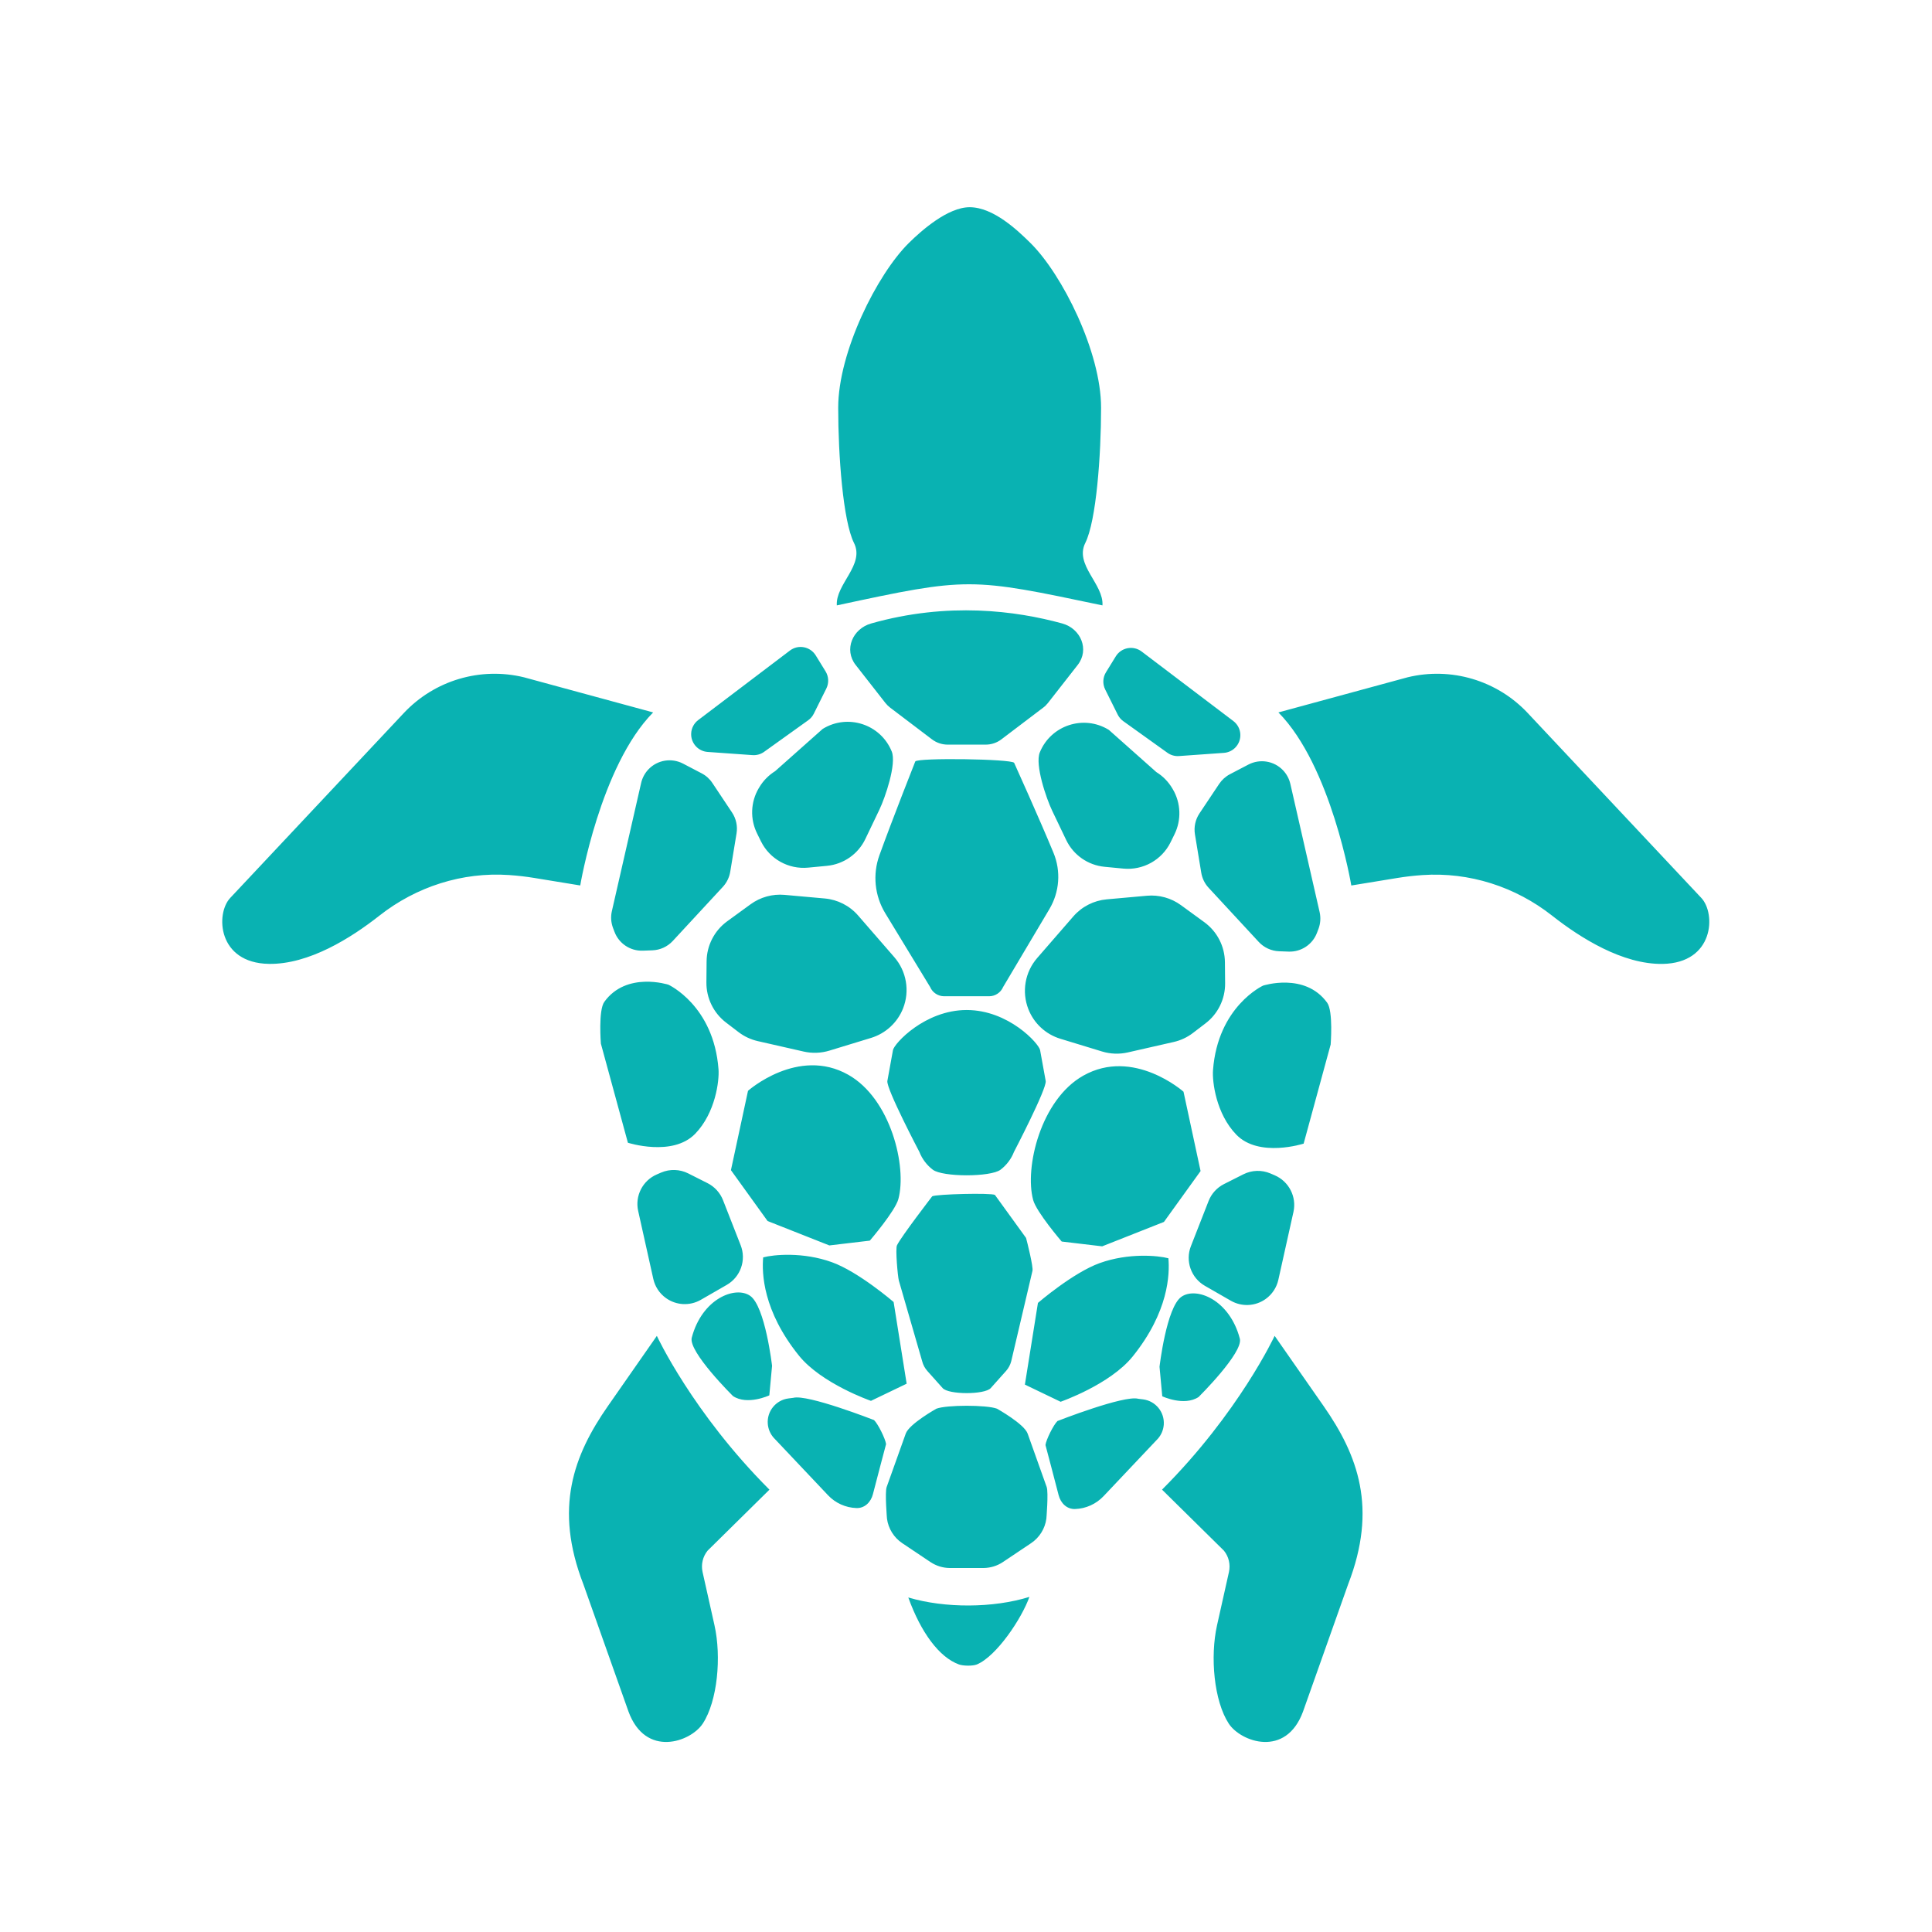 <?xml version="1.0" encoding="utf-8"?>
<!-- Generator: Adobe Illustrator 21.0.0, SVG Export Plug-In . SVG Version: 6.00 Build 0)  -->
<svg version="1.1" id="Calque_1" xmlns="http://www.w3.org/2000/svg" xmlns:xlink="http://www.w3.org/1999/xlink" x="0px" y="0px"
	 viewBox="0 0 600 600" style="enable-background:new 0 0 600 600;" xml:space="preserve">
<style type="text/css">
	.st0{fill:#09B2B2;}
</style>
<path class="st0" d="M411.06,436.67c10.67,15.31,16.79,31.66,7.62,55.33l-14,39.5c-5.3,14.54-19.36,9.47-23.08,3.78
	c-4.59-7.03-5.83-20.74-3.64-30.53l3.7-16.54c0.52-2.33-0.05-4.78-1.56-6.64l-19.22-18.95c23.88-23.88,34.97-47.76,34.97-47.76
	L411.06,436.67z M528.37,278.87l-53.92-57.43c-9.54-10.16-23.81-14.4-37.34-11.09l-40.09,10.9c16.44,16.63,22.64,53.75,22.64,53.75
	l14.24-2.33c2.62-0.43,5.25-0.73,7.88-0.91c14.51-0.99,28.83,3.61,40.25,12.61c8.8,6.93,21.91,15.17,34.31,14.98
	C532.31,299.09,532.95,283.75,528.37,278.87z M238.96,462.63c-23.88-23.88-34.97-47.76-34.97-47.76l-15.2,21.8
	c-10.67,15.31-16.79,31.66-7.62,55.33l14,39.5c5.3,14.54,19.36,9.47,23.08,3.78c4.59-7.03,5.83-20.74,3.64-30.53l-3.7-16.54
	c-0.52-2.33,0.05-4.78,1.56-6.64L238.96,462.63z M202.84,221.25l-40.09-10.9c-13.54-3.31-27.8,0.93-37.34,11.09l-53.92,57.43
	c-4.59,4.88-3.94,20.22,12.03,20.47c12.4,0.2,25.5-8.04,34.31-14.98c11.43-9,25.74-13.6,40.25-12.61c2.63,0.18,5.27,0.48,7.88,0.91
	l14.24,2.33C180.19,275,186.4,237.88,202.84,221.25z M372.25,433.84c0,0,13.93-13.79,12.79-18.12
	c-3.2-12.15-13.54-16.18-18.12-13.01c-4.69,3.24-6.82,21.75-6.82,21.75l0.85,9.17C360.95,433.63,367.77,436.83,372.25,433.84z
	 M238.92,433.34c0,0-6.82,3.2-11.3,0.21c0,0-13.93-13.79-12.79-18.12c3.2-12.15,13.54-16.18,18.12-13.01
	c4.69,3.24,6.82,21.75,6.82,21.75L238.92,433.34z M215.89,352.11c6.31-6.51,7.52-16.5,7.25-20.04
	c-1.49-19.83-15.55-26.26-15.55-26.26s-13.02-4.23-19.91,5.32c-1.91,2.64-1.07,12.98-1.07,12.98l8.39,30.78
	C195,354.88,208.86,359.36,215.89,352.11z M287.99,425.76l4.76,5.33c1.85,2.07,13.07,2.07,14.93,0l4.76-5.33
	c0.76-0.85,1.31-1.88,1.6-2.99l6.6-28.09c0.31-1.21-1.66-9.03-1.99-10.23l-9.67-13.36c-1.28-0.67-18.19-0.25-19.47,0.43
	c0,0-9.58,12.43-10.94,15.21c-0.55,1.13,0.25,9.73,0.57,10.94l7.26,25.11C286.68,423.88,287.23,424.91,287.99,425.76z
	 M225.83,286.12c-3.98,2.9-6.35,7.52-6.39,12.44l-0.06,6.52c-0.04,4.9,2.22,9.53,6.12,12.5l3.86,2.95c1.77,1.35,3.82,2.31,5.99,2.8
	l14.24,3.24c2.64,0.6,5.4,0.5,7.99-0.29l12.94-3.95c4.55-1.39,8.21-4.78,9.95-9.2v0c2.11-5.39,1.06-11.51-2.74-15.88l-11.23-12.93
	c-2.64-3.04-6.35-4.93-10.35-5.29l-12.49-1.12c-3.76-0.34-7.51,0.7-10.56,2.92L225.83,286.12z M255.48,226.38l-14.74,13.1
	c-2.04,1.27-3.75,3.01-4.97,5.08l-0.15,0.25c-2.52,4.29-2.71,9.55-0.51,14.01l1.21,2.46c2.72,5.51,8.56,8.76,14.67,8.17l5.84-0.56
	c5.16-0.5,9.68-3.66,11.91-8.33l4.36-9.11c1.8-3.76,5.4-14.24,3.83-18.09C273.48,224.9,263.25,221.57,255.48,226.38z M225.69,399.04
	c4.3-2.47,6.14-7.7,4.33-12.32l-5.48-14c-0.9-2.29-2.61-4.17-4.8-5.28l-5.99-3.02c-2.63-1.33-5.72-1.43-8.43-0.27l-1.3,0.56
	c-4.43,1.89-6.88,6.67-5.83,11.36l4.7,21.11c0.53,2.38,1.91,4.48,3.88,5.91c3.19,2.32,7.44,2.55,10.86,0.59L225.69,399.04z
	 M270.48,435.05l11.09-5.33l-4.05-25.37c0,0-10.87-9.38-19.19-12.37c-9.01-3.24-18.12-2.35-21.32-1.49
	c-0.43,4.9-0.11,16.58,11.09,30.49C255.12,429.72,270.48,435.05,270.48,435.05z M329.87,193.62c-14.28-3.92-35.4-6.77-59.31,0
	c-5.8,1.64-8.54,8.13-4.83,12.88l9.22,11.79c0.43,0.55,0.93,1.04,1.48,1.46l13,9.86c1.4,1.06,3.11,1.64,4.87,1.64h11.82
	c1.76,0,3.47-0.57,4.87-1.64l13-9.86c0.56-0.42,1.05-0.91,1.48-1.46l9.22-11.79C338.4,201.75,335.68,195.21,329.87,193.62z
	 M257.56,386.78l12.57-1.49c0,0,7.85-9.14,8.87-12.92c2.71-10.05-2.35-31.13-15.56-38.59c-15.61-8.81-31.14,4.98-31.14,4.98
	L227,363.4l11.38,15.8L257.56,386.78z M343.02,269.19l5.84,0.56c6.11,0.59,11.96-2.66,14.67-8.17l1.21-2.46
	c2.2-4.46,2.01-9.73-0.51-14.01l-0.15-0.25c-1.22-2.07-2.92-3.82-4.97-5.08l-14.74-13.1c-7.77-4.81-18-1.48-21.45,6.98
	c-1.57,3.86,2.03,14.33,3.83,18.09l4.36,9.11C333.34,265.53,337.86,268.69,343.02,269.19z M378.62,243.45l-6.12,9.17
	c-1.27,1.91-1.77,4.23-1.4,6.49l1.96,11.92c0.29,1.75,1.08,3.38,2.29,4.68l15.56,16.81c1.64,1.77,3.91,2.81,6.32,2.9l2.98,0.11
	c3.88,0.14,7.42-2.21,8.79-5.84l0.46-1.21c0.63-1.67,0.75-3.48,0.36-5.22l-9.09-39.81c-0.37-1.6-1.16-3.07-2.3-4.26
	c-2.79-2.9-7.15-3.61-10.72-1.75l-5.76,3.01C380.62,241.15,379.47,242.19,378.62,243.45z M277.32,326.12l-1.74,9.58
	c-0.42,2.33,9.94,22.03,9.94,22.03c0.85,2.19,2.3,4.11,4.17,5.53c3.05,2.32,17.99,2.32,21.04,0c1.87-1.43,3.32-3.34,4.17-5.53
	c0,0,10.27-19.7,9.85-22.03l-1.74-9.58c-0.37-2.01-9.77-12.45-22.8-12.45C287.23,313.67,277.68,324.1,277.32,326.12z M380.47,305.36
	l-0.06-6.52c-0.04-4.93-2.41-9.54-6.39-12.44l-7.27-5.3c-3.05-2.22-6.8-3.26-10.56-2.92l-12.49,1.12
	c-4.01,0.36-7.72,2.26-10.36,5.29l-11.23,12.93c-3.8,4.37-4.85,10.49-2.74,15.88v0c1.73,4.43,5.4,7.82,9.95,9.2l12.94,3.95
	c2.59,0.79,5.35,0.89,7.99,0.29l14.24-3.24c2.18-0.49,4.22-1.45,5.99-2.8l3.86-2.95C378.25,314.89,380.51,310.25,380.47,305.36z
	 M329.72,385.57l12.57,1.49l19.18-7.58l11.38-15.8l-5.3-24.64c0,0-15.53-13.79-31.14-4.98c-13.22,7.46-18.27,28.55-15.56,38.59
	C321.87,376.43,329.72,385.57,329.72,385.57z M327.17,264.84c-4.61-11.13-12.22-27.94-12.22-27.94c-0.89-1.21-29.81-1.63-30.7-0.43
	c0,0-6.95,17.54-11.14,29.14c-2.15,5.96-1.48,12.57,1.81,17.99l13.94,22.92c0.74,1.74,2.45,2.87,4.34,2.88h13.99
	c1.89-0.01,3.6-1.14,4.34-2.88l14.38-24.21C329.06,277,329.53,270.54,327.17,264.84z M216.33,231.99c0.93,0.9,2.15,1.44,3.44,1.53
	l13.93,0.99c1.28,0.09,2.56-0.27,3.6-1.02l13.71-9.82c0.73-0.52,1.32-1.22,1.72-2.02l3.89-7.81c0.85-1.7,0.76-3.73-0.24-5.35
	l-3.05-4.95c-1.71-2.77-5.43-3.47-8.02-1.5l-28.48,21.59C214.13,225.68,213.9,229.64,216.33,231.99L216.33,231.99z M319.14,445.21
	c-1.08-3.02-9.52-7.73-9.52-7.73c-3.19-1.21-15.62-1.21-18.81,0c0,0-8.44,4.71-9.52,7.73l-5.93,16.6c-0.59,1.65,0.1,9.83,0.1,9.83
	c0.42,3.1,2.15,5.87,4.75,7.61l8.75,5.86c1.77,1.18,3.84,1.83,5.96,1.85h10.58c2.12-0.03,4.2-0.67,5.96-1.85l8.75-5.86
	c2.6-1.74,4.33-4.51,4.75-7.61c0,0,0.69-8.17,0.1-9.83L319.14,445.21z M282.08,496.11c3.91,10.86,9.59,18.56,15.71,20.79
	c1.32,0.48,4.31,0.54,5.61,0c6.12-2.58,13.93-14.3,16.29-20.97C308.47,499.43,293.43,499.49,282.08,496.11z M271.44,441.02
	c0,0-20.68-8.1-25.08-6.91l-1.51,0.19c-3.88,0.5-6.7,3.95-6.41,7.85c0.12,1.6,0.75,3.11,1.8,4.32l16.91,17.89
	c2.3,2.44,5.47,3.87,8.83,3.98c2.56,0.09,4.49-1.84,5.12-4.33c0.77-3.06,4.08-15.54,4.08-15.54
	C274.95,446.8,272.67,442.19,271.44,441.02z M355,434.59l-1.51-0.19c-4.4-1.2-25.08,6.91-25.08,6.91c-1.23,1.17-3.52,5.78-3.73,7.46
	c0,0,3.31,12.47,4.08,15.54c0.63,2.49,2.55,4.42,5.12,4.33c3.35-0.11,6.52-1.55,8.83-3.98l16.91-17.89c1.05-1.21,1.68-2.72,1.8-4.32
	C361.7,438.54,358.89,435.09,355,434.59z M341.53,392.26c-8.32,2.99-19.19,12.37-19.19,12.37L318.29,430l11.09,5.33
	c0,0,15.35-5.33,22.39-14.07c11.2-13.91,11.51-25.59,11.09-30.49C359.65,389.92,350.55,389.03,341.53,392.26z M395.85,364.99
	l-1.3-0.56c-2.71-1.16-5.8-1.06-8.43,0.27l-5.99,3.02c-2.2,1.11-3.91,2.99-4.8,5.28l-5.48,14c-1.81,4.61,0.04,9.85,4.33,12.32
	l8.08,4.64c3.42,1.96,7.67,1.73,10.86-0.59c1.97-1.43,3.35-3.53,3.88-5.91l4.7-21.11C402.73,371.66,400.27,366.88,395.85,364.99z
	 M412.17,311.41c-6.89-9.55-19.91-5.32-19.91-5.32s-14.06,6.43-15.55,26.26c-0.27,3.55,0.94,13.54,7.25,20.04
	c7.04,7.25,20.9,2.77,20.9,2.77l8.39-30.78C413.24,324.39,414.08,314.05,412.17,311.41z M347.12,221.94c0.4,0.8,0.99,1.5,1.72,2.02
	l13.71,9.82c1.04,0.75,2.32,1.11,3.6,1.02l13.93-0.99c1.29-0.09,2.51-0.63,3.44-1.53v0c2.43-2.35,2.2-6.31-0.5-8.36l-28.48-21.59
	c-2.59-1.96-6.31-1.27-8.02,1.5l-3.05,4.95c-1,1.62-1.09,3.64-0.24,5.35L347.12,221.94z M190.84,289.4
	c1.37,3.63,4.91,5.98,8.79,5.84l2.98-0.11c2.41-0.09,4.68-1.13,6.32-2.9l15.56-16.81c1.2-1.3,2-2.93,2.29-4.68l1.96-11.92
	c0.37-2.26-0.13-4.58-1.4-6.49l-6.11-9.17c-0.84-1.27-1.99-2.3-3.34-3l-5.76-3.01c-3.57-1.86-7.93-1.15-10.72,1.75
	c-1.14,1.18-1.93,2.66-2.3,4.26l-9.09,39.81c-0.4,1.74-0.27,3.55,0.36,5.22L190.84,289.4z M259.88,188.01
	c40.99-8.81,41.28-8.67,82.5,0c0.43-6.61-8.74-12.58-5.33-19.4c3.41-6.82,4.9-27.21,4.9-42c0-17.27-12.05-41.4-21.96-51.17
	c-3.9-3.84-11.46-11.09-18.86-11.09c-6.78,0-14.97,7.25-18.86,11.09c-9.91,9.77-21.96,33.9-21.96,51.17c0,14.79,1.49,35.18,4.9,42
	C268.63,175.43,259.46,181.4,259.88,188.01z"/>
</svg>
